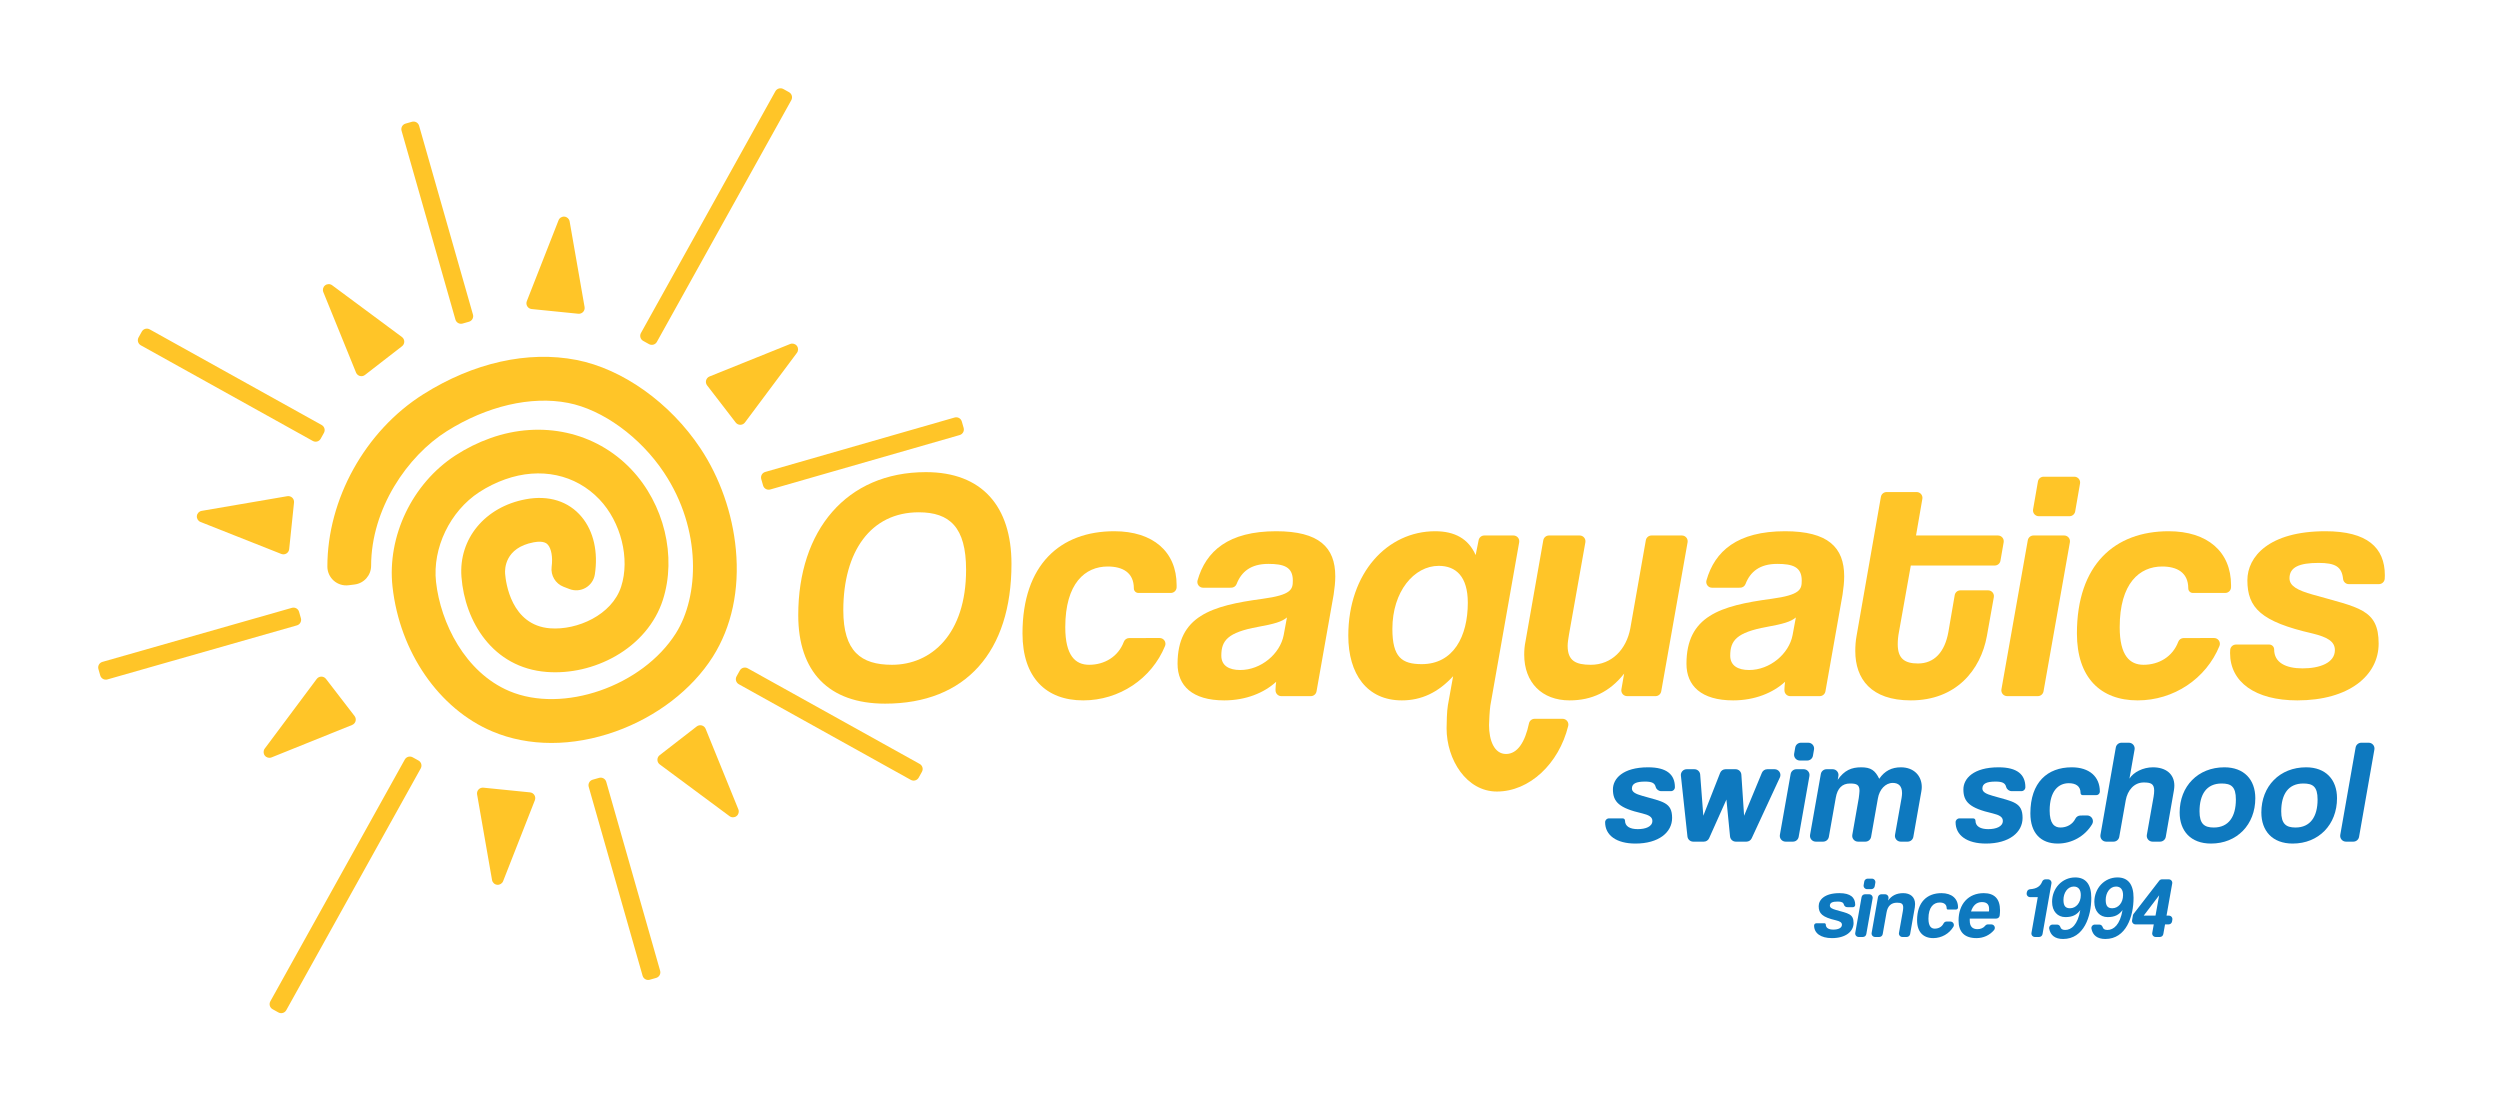 <?xml version="1.0" encoding="UTF-8" standalone="no"?>
<!DOCTYPE svg PUBLIC "-//W3C//DTD SVG 1.1//EN" "http://www.w3.org/Graphics/SVG/1.1/DTD/svg11.dtd">
<svg width="100%" height="100%" viewBox="0 0 3600 1605" version="1.1" xmlns="http://www.w3.org/2000/svg" xmlns:xlink="http://www.w3.org/1999/xlink" xml:space="preserve" xmlns:serif="http://www.serif.com/" style="fill-rule:evenodd;clip-rule:evenodd;stroke-linejoin:round;stroke-miterlimit:2;">
    <g transform="matrix(4.167,0,0,4.167,0,0)">
        <g transform="matrix(1,0,0,1,0,0.72)">
            <path d="M574.087,272.682C573.203,272.682 572.424,272.102 572.171,271.255C571.829,269.812 570.744,269.375 568.473,269.375C565.471,269.375 563.944,270.037 563.944,271.766C563.944,272.987 565.217,273.649 567.557,274.31C574.679,276.345 577.833,276.548 577.833,281.941C577.833,286.926 573.203,290.792 565.166,290.792C558.603,290.792 554.686,287.944 554.686,283.416C554.686,283.416 554.686,283.416 554.686,283.416C554.686,282.685 555.278,282.093 556.009,282.093C557.391,282.093 559.604,282.093 560.79,282.093C560.993,282.093 561.187,282.173 561.33,282.317C561.474,282.46 561.554,282.654 561.554,282.857C561.554,282.857 561.554,282.857 561.554,282.857C561.554,284.891 563.334,285.807 565.979,285.807C568.676,285.807 571.016,284.942 571.016,282.958C571.016,281.587 569.8,280.926 567.52,280.367C567.511,280.365 567.501,280.363 567.492,280.361C559.516,278.53 557.382,276.393 557.382,272.072C557.382,268.409 560.739,264.441 569.541,264.441C576.053,264.441 578.8,266.984 578.8,271.308C578.8,271.308 578.8,271.308 578.8,271.308C578.8,272.067 578.185,272.682 577.426,272.682C576.468,272.682 575.144,272.682 574.087,272.682Z" style="fill:rgb(14,121,191);fill-rule:nonzero;"/>
            <path d="M599.843,290.131C598.814,290.131 597.953,289.35 597.852,288.326C597.471,284.43 596.605,275.581 596.605,275.581C596.605,275.581 592.175,285.48 590.623,288.948C590.301,289.668 589.586,290.131 588.798,290.131L585.123,290.131C584.101,290.131 583.244,289.361 583.135,288.345C582.653,283.875 581.397,272.212 580.869,267.316C580.809,266.752 580.991,266.188 581.37,265.766C581.749,265.343 582.29,265.102 582.858,265.102C583.728,265.102 584.713,265.102 585.543,265.102C586.589,265.102 587.458,265.908 587.537,266.951C587.858,271.176 588.618,281.178 588.618,281.178C588.618,281.178 592.939,270.169 594.429,266.371C594.729,265.606 595.468,265.102 596.291,265.102L599.77,265.102C600.824,265.102 601.696,265.919 601.766,266.969C602.048,271.205 602.71,281.178 602.71,281.178C602.71,281.178 607.302,270.1 608.862,266.336C609.172,265.589 609.901,265.102 610.71,265.102C611.436,265.102 612.367,265.102 613.264,265.102C613.946,265.102 614.582,265.45 614.949,266.025C615.317,266.601 615.365,267.324 615.078,267.943C612.54,273.421 607.066,285.234 605.333,288.972C605.006,289.679 604.298,290.131 603.519,290.131L599.843,290.131Z" style="fill:rgb(14,121,191);fill-rule:nonzero;"/>
            <path d="M621.977,262.1C621.387,262.1 620.827,261.839 620.447,261.388C620.067,260.936 619.905,260.34 620.006,259.758C620.131,259.04 620.265,258.265 620.38,257.603C620.547,256.645 621.378,255.945 622.351,255.945L624.904,255.945C625.494,255.945 626.054,256.206 626.434,256.657C626.814,257.109 626.976,257.705 626.875,258.287C626.75,259.005 626.616,259.78 626.501,260.442C626.334,261.4 625.503,262.1 624.53,262.1C623.755,262.1 622.822,262.1 621.977,262.1ZM617.05,290.131C616.458,290.131 615.897,289.869 615.517,289.416C615.137,288.963 614.977,288.365 615.08,287.783C615.968,282.76 618.034,271.081 618.799,266.754C618.968,265.798 619.798,265.102 620.768,265.102C621.542,265.102 622.474,265.102 623.319,265.102C623.911,265.102 624.472,265.364 624.852,265.817C625.232,266.27 625.392,266.868 625.289,267.45C624.401,272.473 622.335,284.152 621.57,288.479C621.401,289.435 620.571,290.131 619.601,290.131L617.05,290.131Z" style="fill:rgb(14,121,191);fill-rule:nonzero;"/>
            <path d="M656.834,290.131C656.242,290.131 655.681,289.869 655.301,289.415C654.921,288.962 654.761,288.363 654.865,287.781C655.622,283.523 657.143,274.971 657.143,274.971C657.245,274.361 657.296,273.801 657.296,273.343C657.296,270.85 656.023,269.833 654.091,269.833C651.547,269.833 649.461,272.122 648.952,275.174C648.952,275.174 647.288,284.589 646.6,288.479C646.431,289.435 645.601,290.131 644.631,290.131L642.075,290.131C641.484,290.131 640.923,289.87 640.543,289.417C640.163,288.964 640.003,288.367 640.105,287.785C640.849,283.552 642.339,275.073 642.339,275.073C642.492,274.055 642.543,273.242 642.594,272.58C642.594,270.393 641.525,270.037 639.287,270.037C636.642,270.037 634.963,271.664 634.403,274.92C634.403,274.92 632.698,284.541 632,288.48C631.83,289.435 631,290.131 630.03,290.131L627.478,290.131C626.886,290.131 626.325,289.869 625.945,289.416C625.565,288.963 625.405,288.365 625.508,287.783C626.397,282.76 628.462,271.081 629.228,266.754C629.397,265.798 630.227,265.102 631.197,265.102L633.332,265.102C633.925,265.102 634.487,265.365 634.867,265.82C635.247,266.275 635.406,266.874 635.3,267.458C635.172,268.169 635.064,268.765 635.064,268.765C637.353,265.458 639.847,264.441 643.153,264.441C646.561,264.441 647.986,265.509 649.41,268.409C651.293,265.662 653.734,264.441 656.889,264.441C661.365,264.441 664.112,267.34 664.112,271.257C664.112,271.715 664.061,272.275 663.96,272.784C663.96,272.784 661.961,284.143 661.198,288.478C661.03,289.434 660.199,290.131 659.228,290.131L656.834,290.131Z" style="fill:rgb(14,121,191);fill-rule:nonzero;"/>
            <path d="M695.199,272.682C694.315,272.682 693.536,272.102 693.283,271.255C692.941,269.812 691.856,269.375 689.585,269.375C686.583,269.375 685.057,270.037 685.057,271.766C685.057,272.987 686.329,273.649 688.669,274.31C695.791,276.345 698.945,276.548 698.945,281.941C698.945,286.926 694.315,290.792 686.278,290.792C679.715,290.792 675.798,287.944 675.798,283.416C675.798,283.416 675.798,283.416 675.798,283.416C675.798,282.685 676.39,282.093 677.121,282.093C678.503,282.093 680.716,282.093 681.902,282.093C682.324,282.093 682.666,282.435 682.666,282.857C682.666,282.857 682.666,282.857 682.666,282.857C682.666,284.891 684.446,285.807 687.092,285.807C689.788,285.807 692.128,284.942 692.128,282.958C692.128,281.584 690.907,280.923 688.618,280.364C680.631,278.533 678.494,276.396 678.494,272.072C678.494,268.409 681.852,264.441 690.653,264.441C697.165,264.441 699.912,266.984 699.912,271.308C699.912,271.308 699.912,271.308 699.912,271.308C699.912,272.067 699.297,272.682 698.538,272.682C697.58,272.682 696.256,272.682 695.199,272.682Z" style="fill:rgb(14,121,191);fill-rule:nonzero;"/>
            <path d="M719.7,274.055C719.307,274.055 718.988,273.736 718.988,273.343C718.988,273.343 718.988,273.343 718.988,273.343C718.988,270.85 717.208,269.935 714.919,269.935C711.408,269.935 708.305,272.53 708.305,279.397C708.305,283.823 709.882,285.247 712.019,285.247C714.229,285.247 716.217,284.177 717.198,282.193C717.533,281.523 718.218,281.099 718.968,281.099C719.631,281.076 720.458,281.076 721.261,281.076C721.981,281.076 722.646,281.463 723.001,282.09C723.356,282.716 723.347,283.486 722.977,284.104C720.529,288.192 716.035,290.792 711.103,290.792C705.304,290.792 701.641,287.232 701.641,280.364C701.641,269.629 707.542,264.441 715.936,264.441C721.99,264.441 725.652,267.646 725.652,272.834C725.652,272.834 725.652,272.834 725.652,272.834C725.652,273.158 725.523,273.469 725.294,273.697C725.066,273.926 724.755,274.055 724.431,274.055C723.069,274.055 720.858,274.055 719.7,274.055Z" style="fill:rgb(14,121,191);fill-rule:nonzero;"/>
            <path d="M743.86,290.131C743.269,290.131 742.708,289.869 742.328,289.416C741.948,288.963 741.788,288.365 741.891,287.782C742.659,283.445 744.222,274.615 744.222,274.615C744.374,273.75 744.425,273.038 744.425,272.478C744.425,270.087 743.204,269.68 740.813,269.68C737.456,269.68 735.217,272.427 734.606,275.786C734.606,275.786 733.024,284.709 732.356,288.48C732.186,289.435 731.356,290.131 730.386,290.131L727.831,290.131C727.24,290.131 726.679,289.87 726.299,289.417C725.919,288.965 725.759,288.367 725.861,287.785C727.002,281.288 730.183,263.174 731.163,257.599C731.33,256.643 732.161,255.945 733.132,255.945C733.906,255.945 734.838,255.945 735.683,255.945C736.274,255.945 736.835,256.207 737.215,256.659C737.595,257.112 737.755,257.71 737.652,258.292C737.019,261.89 735.879,268.358 735.879,268.358C737.252,266.12 740.609,264.441 743.968,264.441C748.495,264.441 751.395,266.781 751.395,270.748C751.395,271.257 751.344,271.817 751.242,272.427C751.242,272.427 749.2,284.077 748.429,288.476C748.261,289.433 747.43,290.131 746.459,290.131L743.86,290.131Z" style="fill:rgb(14,121,191);fill-rule:nonzero;"/>
            <path d="M772.659,275.581C772.659,271.054 770.98,270.037 767.725,270.037C762.535,270.037 760.094,273.75 760.094,279.652C760.094,283.976 761.722,285.247 765.028,285.247C770.166,285.247 772.659,281.483 772.659,275.581ZM753.226,280.058C753.226,270.953 759.585,264.441 768.69,264.441C775.457,264.441 779.374,268.663 779.374,275.123C779.374,284.281 773.015,290.792 764.061,290.792C757.041,290.792 753.226,286.417 753.226,280.058Z" style="fill:rgb(14,121,191);fill-rule:nonzero;"/>
            <path d="M800.894,275.581C800.894,271.054 799.215,270.037 795.959,270.037C790.77,270.037 788.328,273.75 788.328,279.652C788.328,283.976 789.956,285.247 793.263,285.247C798.4,285.247 800.894,281.483 800.894,275.581ZM781.46,280.058C781.46,270.953 787.819,264.441 796.925,264.441C803.691,264.441 807.608,268.663 807.608,275.123C807.608,284.281 801.249,290.792 792.296,290.792C785.275,290.792 781.46,286.417 781.46,280.058Z" style="fill:rgb(14,121,191);fill-rule:nonzero;"/>
            <path d="M810.701,290.131C810.11,290.131 809.549,289.87 809.169,289.417C808.789,288.965 808.629,288.367 808.731,287.785C809.872,281.288 813.053,263.174 814.032,257.599C814.2,256.643 815.03,255.945 816.001,255.945C816.776,255.945 817.709,255.945 818.554,255.945C819.145,255.945 819.706,256.206 820.086,256.659C820.466,257.111 820.626,257.709 820.524,258.291C819.383,264.788 816.203,282.902 815.224,288.477C815.057,289.433 814.226,290.131 813.255,290.131C812.48,290.131 811.546,290.131 810.701,290.131Z" style="fill:rgb(14,121,191);fill-rule:nonzero;"/>
            <path d="M333.853,196.176C333.853,181.506 328.211,176.315 317.491,176.315C300.903,176.315 291.424,189.857 291.424,210.169C291.424,224.387 297.518,229.013 308.238,229.013C321.778,229.013 333.853,218.519 333.853,196.176ZM275.852,211.861C275.852,182.635 292.439,162.436 319.973,162.436C339.382,162.436 349.538,174.284 349.538,194.145C349.538,224.499 333.74,242.442 305.868,242.442C286.346,242.442 275.852,231.383 275.852,211.861Z" style="fill:rgb(255,197,40);fill-rule:nonzero;"/>
            <path d="M393.406,204.188C392.533,204.188 391.826,203.481 391.826,202.608C391.826,202.608 391.826,202.608 391.826,202.608C391.826,197.079 387.876,195.048 382.798,195.048C375.012,195.048 368.129,200.802 368.129,216.036C368.129,225.853 371.627,229.013 376.366,229.013C381.685,229.013 386.426,226.218 388.361,221.072C388.649,220.292 389.393,219.774 390.224,219.774C392.658,219.76 397.615,219.76 400.752,219.76C401.414,219.76 402.034,220.088 402.406,220.636C402.778,221.183 402.855,221.88 402.612,222.496C397.982,233.839 386.789,241.313 374.335,241.313C361.471,241.313 353.346,233.414 353.346,218.18C353.346,194.371 366.436,182.86 385.055,182.86C398.483,182.86 406.608,189.97 406.608,201.479C406.608,201.724 406.608,201.968 406.606,202.213C406.592,203.307 405.701,204.187 404.607,204.187C401.703,204.188 396.187,204.188 393.406,204.188Z" style="fill:rgb(255,197,40);fill-rule:nonzero;"/>
            <path d="M444.734,212.651C443.042,214.118 440.333,214.907 434.691,215.923C424.197,217.842 422.053,220.663 422.053,225.853C422.053,229.351 424.761,230.819 428.598,230.819C435.706,230.819 442.365,225.29 443.605,218.745L444.734,212.651ZM442.79,239.846C441.714,239.846 440.83,238.994 440.791,237.918C440.788,237.774 440.785,237.626 440.785,237.476C440.785,236.687 440.898,235.784 441.01,234.881C436.835,238.718 430.516,241.313 423.068,241.313C412.01,241.313 406.932,236.235 406.932,228.675C406.932,212.2 418.555,208.589 436.271,206.219C446.314,204.865 446.766,202.947 446.766,199.9C446.766,195.16 443.605,194.145 438.302,194.145C432.237,194.145 428.981,196.861 427.34,201.098C427.044,201.866 426.306,202.373 425.483,202.373C423.186,202.382 418.627,202.382 415.77,202.382C415.145,202.382 414.555,202.09 414.177,201.592C413.799,201.094 413.675,200.447 413.843,199.845C416.719,189.713 424.521,182.86 441.01,182.86C455.793,182.86 461.435,188.389 461.435,198.433C461.435,200.464 461.209,202.495 460.871,204.752C460.871,204.752 456.186,231.247 454.957,238.194C454.788,239.15 453.958,239.846 452.988,239.846L442.79,239.846Z" style="fill:rgb(255,197,40);fill-rule:nonzero;"/>
            <path d="M507.234,207.573C507.234,198.546 503.173,194.822 497.192,194.822C488.615,194.822 481.168,203.736 481.168,216.6C481.168,226.418 484.44,228.788 491.324,228.788C502.27,228.788 507.234,219.196 507.234,207.573ZM539.989,247.675C540.601,247.675 541.179,247.955 541.558,248.435C541.937,248.915 542.076,249.542 541.935,250.137C538.709,263.225 528.544,272.811 517.278,272.811C506.783,272.811 499.9,261.807 499.9,250.975C499.9,249.282 500.012,244.811 500.351,243.006L502.157,232.963C496.966,238.605 491.211,241.313 484.44,241.313C472.366,241.313 465.934,232.173 465.934,218.97C465.934,197.191 479.476,182.86 495.951,182.86C502.721,182.86 507.46,185.456 509.943,191.098C509.943,191.098 510.575,187.938 510.975,185.936C511.162,185.001 511.983,184.328 512.937,184.328C515.421,184.328 520.153,184.328 523.018,184.328C523.609,184.328 524.17,184.59 524.55,185.043C524.93,185.496 525.09,186.094 524.987,186.676C523.055,197.622 515.021,243.119 515.021,243.119C514.794,244.586 514.57,248.717 514.57,249.846C514.57,255.15 516.375,259.834 520.437,259.834C524.407,259.834 527.023,255.698 528.375,249.264C528.569,248.34 529.384,247.678 530.329,247.678C532.732,247.675 537.202,247.675 539.989,247.675Z" style="fill:rgb(255,197,40);fill-rule:nonzero;"/>
            <path d="M562.28,239.846C561.689,239.846 561.129,239.585 560.749,239.133C560.369,238.682 560.208,238.085 560.309,237.503C560.708,235.21 561.256,232.06 561.256,232.06C556.291,238.379 550.084,241.313 542.411,241.313C532.819,241.313 526.726,235.107 526.726,225.515C526.726,224.048 526.839,222.468 527.178,220.889C527.178,220.889 532.064,193.114 533.318,185.982C533.486,185.025 534.317,184.328 535.288,184.328L545.892,184.328C546.484,184.328 547.045,184.59 547.425,185.043C547.805,185.497 547.965,186.095 547.862,186.678C546.486,194.419 542.185,218.631 542.185,218.631C541.96,220.099 541.734,221.34 541.734,222.468C541.734,227.659 544.555,229.013 549.746,229.013C556.968,229.013 562.046,223.709 563.4,216.375C563.4,216.375 567.596,192.54 568.751,185.981C568.919,185.025 569.75,184.328 570.721,184.328C573.303,184.328 578.26,184.328 581.214,184.328C581.806,184.328 582.367,184.59 582.747,185.043C583.127,185.496 583.287,186.094 583.184,186.676C581.536,195.996 575.478,230.253 574.073,238.194C573.904,239.15 573.074,239.846 572.104,239.846C569.652,239.846 565.078,239.846 562.28,239.846Z" style="fill:rgb(255,197,40);fill-rule:nonzero;"/>
            <path d="M620.598,212.651C618.905,214.118 616.197,214.907 610.555,215.923C600.06,217.842 597.917,220.663 597.917,225.853C597.917,229.351 600.625,230.819 604.461,230.819C611.571,230.819 618.228,225.29 619.47,218.745L620.598,212.651ZM618.654,239.846C617.578,239.846 616.694,238.994 616.655,237.918C616.652,237.773 616.649,237.626 616.649,237.476C616.649,236.687 616.761,235.784 616.874,234.881C612.699,238.718 606.38,241.313 598.932,241.313C587.874,241.313 582.796,236.235 582.796,228.675C582.796,212.2 594.419,208.589 612.135,206.219C622.178,204.865 622.629,202.947 622.629,199.9C622.629,195.16 619.47,194.145 614.166,194.145C608.1,194.145 604.845,196.861 603.204,201.098C602.908,201.866 602.17,202.373 601.347,202.373C599.05,202.382 594.491,202.382 591.634,202.382C591.009,202.382 590.419,202.09 590.041,201.592C589.663,201.094 589.539,200.447 589.707,199.845C592.583,189.713 600.385,182.86 616.874,182.86C631.657,182.86 637.299,188.389 637.299,198.433C637.299,200.464 637.073,202.495 636.735,204.752C636.735,204.752 632.049,231.247 630.82,238.194C630.651,239.15 629.821,239.846 628.851,239.846C626.26,239.846 621.306,239.846 618.654,239.846Z" style="fill:rgb(255,197,40);fill-rule:nonzero;"/>
            <path d="M686.612,219.083C684.469,230.819 676.005,241.313 660.32,241.313C646.553,241.313 641.137,233.866 641.137,224.274C641.137,222.581 641.249,220.776 641.588,218.97C641.588,218.97 648.478,179.596 649.987,170.974C650.155,170.017 650.986,169.319 651.957,169.319C654.521,169.319 659.419,169.319 662.346,169.319C662.936,169.319 663.495,169.58 663.875,170.031C664.255,170.482 664.417,171.078 664.316,171.66C663.587,175.88 662.126,184.328 662.126,184.328L690.441,184.328C691.031,184.328 691.592,184.589 691.972,185.041C692.352,185.493 692.513,186.089 692.411,186.671C692.073,188.614 691.601,191.328 691.301,193.052C691.135,194.01 690.303,194.709 689.331,194.709C682.912,194.709 660.32,194.709 660.32,194.709L656.258,217.503C655.919,219.196 655.806,220.663 655.806,221.904C655.806,226.756 658.063,228.562 662.803,228.562C668.445,228.562 672.056,224.612 673.297,217.729C673.297,217.729 674.842,208.743 675.494,204.946C675.659,203.986 676.492,203.285 677.466,203.285L687.044,203.285C687.636,203.285 688.198,203.547 688.578,204.001C688.958,204.455 689.117,205.054 689.013,205.637C688.227,210.039 686.612,219.083 686.612,219.083Z" style="fill:rgb(255,197,40);fill-rule:nonzero;"/>
            <path d="M704.547,177.669C703.957,177.669 703.397,177.408 703.017,176.957C702.637,176.505 702.475,175.909 702.576,175.327C703.053,172.577 703.833,168.086 704.251,165.673C704.418,164.715 705.249,164.015 706.222,164.015L716.832,164.015C717.422,164.015 717.982,164.276 718.362,164.727C718.742,165.179 718.903,165.775 718.802,166.357C718.325,169.107 717.546,173.598 717.127,176.011C716.96,176.969 716.129,177.669 715.156,177.669L704.547,177.669ZM693.609,239.846C693.017,239.846 692.456,239.584 692.076,239.131C691.696,238.678 691.536,238.08 691.639,237.498C693.287,228.178 699.345,193.922 700.749,185.98C700.918,185.024 701.748,184.328 702.718,184.328C705.322,184.328 710.346,184.328 713.326,184.328C713.918,184.328 714.479,184.59 714.859,185.043C715.239,185.496 715.399,186.094 715.296,186.676C713.648,195.996 707.59,230.253 706.185,238.194C706.016,239.15 705.186,239.846 704.216,239.846C701.612,239.846 696.589,239.846 693.609,239.846Z" style="fill:rgb(255,197,40);fill-rule:nonzero;"/>
            <path d="M757.786,204.188C756.913,204.188 756.206,203.481 756.206,202.608C756.206,202.608 756.206,202.608 756.206,202.608C756.206,197.079 752.256,195.048 747.178,195.048C739.392,195.048 732.509,200.802 732.509,216.036C732.509,225.853 736.007,229.013 740.746,229.013C746.065,229.013 750.806,226.218 752.741,221.072C753.029,220.292 753.773,219.774 754.604,219.774C757.038,219.76 761.995,219.76 765.132,219.76C765.794,219.76 766.414,220.088 766.786,220.636C767.158,221.183 767.235,221.88 766.992,222.496C762.362,233.839 751.169,241.313 738.715,241.313C725.85,241.313 717.726,233.414 717.726,218.18C717.726,194.371 730.816,182.86 749.435,182.86C762.863,182.86 770.988,189.97 770.988,201.479C770.988,201.724 770.988,201.968 770.986,202.213C770.972,203.307 770.081,204.187 768.987,204.187C766.083,204.188 760.567,204.188 757.786,204.188Z" style="fill:rgb(255,197,40);fill-rule:nonzero;"/>
            <path d="M811.693,201.141C810.683,201.141 809.831,200.388 809.708,199.386C809.281,195.056 806.952,193.806 801.231,193.806C794.572,193.806 791.187,195.273 791.187,199.11C791.187,201.818 794.009,203.285 799.199,204.752C814.997,209.266 821.994,209.717 821.994,221.678C821.994,232.737 811.725,241.313 793.895,241.313C779.339,241.313 770.65,234.994 770.65,224.951C770.65,224.614 770.666,224.262 770.691,223.899C770.754,222.843 771.628,222.019 772.686,222.019C775.597,222.017 781.285,222.017 784.192,222.017C785.126,222.017 785.884,222.775 785.884,223.709C785.884,223.709 785.884,223.709 785.884,223.709C785.884,228.223 789.834,230.254 795.701,230.254C801.682,230.254 806.873,228.336 806.873,223.935C806.873,220.889 804.164,219.422 799.086,218.18C781.37,214.118 776.631,209.378 776.631,199.787C776.631,191.662 784.078,182.86 803.6,182.86C818.044,182.86 824.137,188.503 824.137,198.094C824.137,198.483 824.121,198.872 824.094,199.261C824.03,200.316 823.156,201.139 822.099,201.139C819.417,201.141 814.416,201.141 811.693,201.141Z" style="fill:rgb(255,197,40);fill-rule:nonzero;"/>
        </g>
        <g transform="matrix(1,0,0,1,-1.2,-0.96)">
            <g transform="matrix(1,0,0,1,-4.202,-1.358)">
                <path d="M195.971,259.065C188.744,259.066 181.812,257.734 175.517,255.071C157.083,247.271 143.553,227.653 141.047,205.09C139.113,187.665 147.84,169.429 162.764,159.712C166.563,157.24 170.646,155.219 174.902,153.708C192.587,147.427 211.21,151.548 223.504,164.462C234.92,176.452 239.32,194.627 234.451,209.688C231.88,217.642 226.064,224.527 218.075,229.075C210.818,233.206 202.395,235.143 194.356,234.529C175.612,233.098 166.041,217.003 164.87,201.687C163.864,188.526 172.983,177.492 187.046,174.855C195.02,173.358 201.901,175.526 206.418,180.956C210.573,185.951 212.14,193.155 210.963,200.818C210.66,202.76 209.495,204.46 207.793,205.443C206.091,206.427 204.036,206.587 202.202,205.879C201.51,205.614 200.813,205.345 200.139,205.085C197.353,204.009 195.659,201.174 196.03,198.212C196.487,194.771 195.891,191.955 194.789,190.63C194.462,190.237 193.466,189.041 189.834,189.722C179.787,191.607 179.84,199.059 179.953,200.534C180.181,203.511 182,218.415 195.508,219.446C204.847,220.165 216.885,214.851 220.057,205.036C223.17,195.408 220.012,182.731 212.549,174.893C204.306,166.236 192.125,163.645 179.965,167.963C176.83,169.076 173.82,170.566 171.018,172.389C160.926,178.961 154.784,191.721 156.082,203.421C157.648,217.523 166.087,234.656 181.411,241.139C199.955,248.987 227.382,239.467 238.957,221.17C246.92,208.58 248.063,185.449 234.838,165.598C226.651,153.308 213.649,143.869 201.714,141.55C188.901,139.062 173.616,142.627 159.781,151.338C146.21,159.881 133.668,178.081 133.648,197.867C133.633,201.146 131.184,203.903 127.929,204.305C127.247,204.394 126.547,204.481 125.854,204.566C123.996,204.796 122.128,204.216 120.727,202.974C119.326,201.731 118.526,199.947 118.532,198.075C118.532,174.973 131.477,151.281 151.721,138.536C169.028,127.641 187.807,123.437 204.6,126.701C220.543,129.799 236.954,141.49 247.427,157.211C254.178,167.345 258.535,179.778 259.696,192.221C260.997,206.166 258.246,218.973 251.741,229.257C244.554,240.617 232.306,250.031 218.137,255.083C210.691,257.737 203.185,259.065 195.971,259.065Z" style="fill:rgb(255,197,40);fill-rule:nonzero;"/>
            </g>
            <g transform="matrix(1,0,0,1,-4.202,-1.358)">
                <path d="M232.4,120.463C231.863,121.428 230.645,121.776 229.68,121.239C229.038,120.882 228.31,120.477 227.668,120.12C227.204,119.862 226.862,119.431 226.717,118.921C226.571,118.411 226.634,117.864 226.892,117.4C233.096,106.244 267.092,45.113 273.343,33.873C273.889,32.891 275.126,32.538 276.108,33.084C276.734,33.432 277.437,33.823 278.063,34.171C278.534,34.433 278.882,34.872 279.03,35.39C279.178,35.909 279.114,36.465 278.852,36.936C272.6,48.178 238.604,109.308 232.4,120.463Z" style="fill:rgb(255,197,40);fill-rule:nonzero;"/>
            </g>
            <g transform="matrix(1,0,0,1,-4.202,-1.358)">
                <path d="M104.329,351.412C103.792,352.378 102.575,352.725 101.609,352.188C100.967,351.831 100.24,351.427 99.597,351.07C99.134,350.812 98.791,350.381 98.646,349.871C98.5,349.361 98.563,348.813 98.821,348.35C105.031,337.184 139.08,275.957 145.289,264.793C145.826,263.827 147.043,263.48 148.009,264.017C148.651,264.374 149.378,264.778 150.021,265.135C150.484,265.393 150.827,265.824 150.972,266.334C151.118,266.844 151.055,267.392 150.797,267.855C144.587,279.021 110.538,340.248 104.329,351.412Z" style="fill:rgb(255,197,40);fill-rule:nonzero;"/>
            </g>
            <g transform="matrix(1,0,0,1,-4.202,-1.358)">
                <path d="M116.226,153.926C115.968,154.389 115.537,154.732 115.027,154.877C114.517,155.023 113.97,154.96 113.506,154.702C104.467,149.675 63.101,126.671 54.062,121.644C53.598,121.386 53.256,120.955 53.111,120.445C52.965,119.935 53.028,119.388 53.286,118.924C53.644,118.281 54.048,117.554 54.406,116.911C54.943,115.945 56.161,115.598 57.126,116.135C66.164,121.162 107.531,144.167 116.569,149.193C117.535,149.73 117.882,150.947 117.345,151.913C116.988,152.556 116.583,153.283 116.226,153.926Z" style="fill:rgb(255,197,40);fill-rule:nonzero;"/>
            </g>
            <g transform="matrix(1,0,0,1,202.451,115.764)">
                <path d="M116.226,153.926C115.968,154.389 115.537,154.732 115.027,154.877C114.517,155.023 113.97,154.96 113.506,154.702C104.467,149.675 63.101,126.671 54.062,121.644C53.598,121.386 53.256,120.955 53.111,120.445C52.965,119.935 53.028,119.388 53.286,118.924C53.644,118.281 54.048,117.554 54.406,116.911C54.943,115.945 56.161,115.598 57.126,116.135C66.164,121.162 107.531,144.167 116.569,149.193C117.535,149.73 117.882,150.947 117.345,151.913C116.988,152.556 116.583,153.283 116.226,153.926Z" style="fill:rgb(255,197,40);fill-rule:nonzero;"/>
            </g>
            <g transform="matrix(1,0,0,1,-4.202,-1.358)">
                <path d="M165.256,114.131C164.194,114.434 163.087,113.818 162.784,112.756C159.952,102.826 147.003,57.435 144.171,47.504C143.868,46.442 144.483,45.335 145.545,45.032C146.252,44.831 147.053,44.602 147.76,44.401C148.27,44.255 148.817,44.318 149.28,44.576C149.744,44.834 150.086,45.265 150.232,45.775C153.064,55.706 166.012,101.096 168.845,111.027C168.991,111.538 168.928,112.085 168.67,112.548C168.412,113.012 167.981,113.354 167.47,113.499C166.763,113.701 165.963,113.929 165.256,114.131Z" style="fill:rgb(255,197,40);fill-rule:nonzero;"/>
            </g>
            <g transform="matrix(1,0,0,1,-4.202,-1.358)">
                <path d="M229.938,340.888C229.428,341.034 228.881,340.971 228.418,340.713C227.954,340.455 227.612,340.024 227.466,339.514C224.633,329.58 211.677,284.163 208.844,274.229C208.698,273.718 208.761,273.171 209.019,272.708C209.277,272.244 209.708,271.902 210.219,271.757C210.926,271.555 211.726,271.327 212.433,271.125C213.495,270.822 214.602,271.438 214.905,272.5C217.738,282.433 230.694,327.851 233.527,337.785C233.83,338.847 233.215,339.954 232.153,340.257C231.446,340.458 230.645,340.687 229.938,340.888Z" style="fill:rgb(255,197,40);fill-rule:nonzero;"/>
            </g>
            <g transform="matrix(1,0,0,1,-4.202,-1.358)">
                <path d="M42.514,237.113C42.004,237.259 41.457,237.196 40.994,236.938C40.53,236.68 40.188,236.249 40.042,235.739C39.841,235.031 39.612,234.231 39.411,233.523C39.108,232.461 39.723,231.354 40.785,231.051C50.739,228.212 96.327,215.209 106.281,212.37C106.791,212.224 107.338,212.287 107.801,212.545C108.265,212.803 108.607,213.234 108.753,213.744C108.954,214.452 109.183,215.252 109.384,215.96C109.687,217.022 109.072,218.129 108.01,218.432C98.056,221.271 52.468,234.274 42.514,237.113Z" style="fill:rgb(255,197,40);fill-rule:nonzero;"/>
            </g>
            <g transform="matrix(1,-0.002,0.002,1,224.391,-66.915)">
                <path d="M42.514,237.113C42.004,237.259 41.457,237.196 40.994,236.938C40.53,236.68 40.188,236.249 40.042,235.739C39.841,235.031 39.612,234.231 39.411,233.523C39.108,232.461 39.723,231.354 40.785,231.051C50.739,228.212 96.327,215.209 106.281,212.37C106.791,212.224 107.338,212.287 107.801,212.545C108.265,212.803 108.607,213.234 108.753,213.744C108.954,214.452 109.183,215.252 109.384,215.96C109.687,217.022 109.072,218.129 108.01,218.432C98.056,221.271 52.468,234.274 42.514,237.113Z" style="fill:rgb(255,197,40);fill-rule:nonzero;"/>
            </g>
            <g transform="matrix(1,0,0,1,-4.202,-1.358)">
                <path d="M197.181,109.927C197.181,109.927 202.089,110.422 205.245,110.74C205.868,110.803 206.484,110.571 206.91,110.113C207.337,109.654 207.524,109.023 207.416,108.406C206.485,103.076 204.447,91.402 204.447,91.402C204.447,91.402 203.233,84.451 202.251,78.827C202.097,77.944 201.374,77.271 200.482,77.181C199.589,77.091 198.746,77.606 198.419,78.441C196.338,83.746 193.758,90.325 193.758,90.325C193.746,90.355 189.428,101.364 187.454,106.394C187.226,106.977 187.283,107.633 187.609,108.167C187.936,108.701 188.493,109.052 189.116,109.114C192.273,109.432 197.156,109.924 197.181,109.927Z" style="fill:rgb(255,197,40);fill-rule:nonzero;"/>
            </g>
            <g transform="matrix(1,0,0,1,-4.202,-1.358)">
                <path d="M180.508,275.328C180.508,275.328 185.416,275.823 188.574,276.141C189.196,276.204 189.754,276.555 190.08,277.089C190.406,277.623 190.463,278.279 190.235,278.862C188.261,283.892 183.931,294.931 183.931,294.931C183.922,294.954 181.351,301.51 179.27,306.815C178.943,307.65 178.1,308.165 177.207,308.075C176.315,307.985 175.592,307.312 175.438,306.429C174.457,300.814 173.242,293.854 173.242,293.854C173.237,293.827 171.202,282.174 170.272,276.849C170.164,276.233 170.351,275.602 170.777,275.143C171.204,274.685 171.82,274.453 172.443,274.515C175.6,274.834 180.484,275.326 180.508,275.328Z" style="fill:rgb(255,197,40);fill-rule:nonzero;"/>
            </g>
            <g transform="matrix(1,0,0,1,-4.202,-1.358)">
                <path d="M254.701,141.916C254.701,141.916 251.692,138.009 249.755,135.493C249.373,134.997 249.246,134.351 249.41,133.747C249.575,133.143 250.012,132.651 250.593,132.418C255.612,130.396 266.605,125.969 266.605,125.969C266.605,125.969 273.151,123.333 278.447,121.2C279.279,120.865 280.232,121.124 280.779,121.835C281.326,122.545 281.333,123.533 280.797,124.251C277.386,128.821 273.16,134.482 273.16,134.482C273.147,134.499 266.068,143.982 262.834,148.314C262.46,148.816 261.872,149.113 261.246,149.118C260.62,149.123 260.028,148.834 259.647,148.338C257.71,145.823 254.713,141.931 254.701,141.916Z" style="fill:rgb(255,197,40);fill-rule:nonzero;"/>
            </g>
            <g transform="matrix(1,0,0,1,-4.202,-1.358)">
                <path d="M122.987,243.34C122.987,243.34 119.981,239.435 118.042,236.918C117.661,236.422 117.069,236.134 116.443,236.138C115.817,236.143 115.229,236.44 114.855,236.942C111.62,241.275 104.529,250.774 104.529,250.774C104.523,250.782 100.305,256.433 96.892,261.004C96.355,261.723 96.363,262.71 96.91,263.421C97.457,264.131 98.41,264.391 99.242,264.056C104.537,261.923 111.083,259.287 111.083,259.287C111.083,259.287 122.076,254.86 127.095,252.838C127.676,252.605 128.113,252.113 128.278,251.509C128.442,250.905 128.315,250.259 127.933,249.763C125.994,247.245 122.994,243.349 122.987,243.34Z" style="fill:rgb(255,197,40);fill-rule:nonzero;"/>
            </g>
            <g transform="matrix(1,0,0,1,-4.202,-1.358)">
                <path d="M106.171,184.03C106.171,184.03 106.681,179.123 107.009,175.967C107.074,175.344 106.844,174.727 106.387,174.3C105.93,173.872 105.299,173.683 104.682,173.788C99.35,174.702 87.668,176.704 87.668,176.704C87.664,176.705 80.71,177.896 75.085,178.86C74.201,179.012 73.526,179.733 73.433,180.625C73.341,181.516 73.853,182.361 74.686,182.691C79.989,184.79 86.557,187.391 86.557,187.391C86.576,187.399 97.58,191.755 102.607,193.745C103.188,193.975 103.845,193.92 104.38,193.596C104.915,193.271 105.267,192.715 105.332,192.093C105.66,188.937 106.168,184.055 106.171,184.03Z" style="fill:rgb(255,197,40);fill-rule:nonzero;"/>
            </g>
            <g transform="matrix(1,0,0,1,-4.202,-1.358)">
                <path d="M137.924,126.932C137.924,126.932 141.818,123.914 144.331,121.966C144.826,121.583 145.112,120.99 145.106,120.364C145.099,119.738 144.8,119.152 144.297,118.779C139.954,115.559 130.431,108.497 130.431,108.497C130.418,108.487 124.758,104.29 120.177,100.893C119.457,100.359 118.469,100.37 117.761,100.919C117.052,101.468 116.796,102.422 117.133,103.253C119.28,108.534 121.94,115.079 121.94,115.079C121.95,115.104 126.404,126.063 128.439,131.07C128.674,131.65 129.168,132.086 129.772,132.249C130.377,132.411 131.022,132.281 131.517,131.898C134.03,129.95 137.921,126.934 137.924,126.932Z" style="fill:rgb(255,197,40);fill-rule:nonzero;"/>
            </g>
            <g transform="matrix(1,0,0,1,-4.202,-1.358)">
                <path d="M239.765,258.324C239.765,258.324 243.658,255.307 246.172,253.358C246.667,252.975 247.312,252.845 247.917,253.007C248.521,253.17 249.015,253.606 249.25,254.186C251.286,259.194 255.749,270.177 255.749,270.177C255.755,270.192 258.409,276.721 260.556,282.004C260.894,282.835 260.637,283.789 259.928,284.338C259.22,284.887 258.232,284.898 257.512,284.364C252.929,280.965 247.257,276.759 247.257,276.759C247.246,276.751 237.736,269.698 233.392,266.477C232.889,266.104 232.59,265.518 232.583,264.892C232.577,264.266 232.863,263.673 233.358,263.29C235.872,261.341 239.765,258.324 239.765,258.324Z" style="fill:rgb(255,197,40);fill-rule:nonzero;"/>
            </g>
        </g>
        <g transform="matrix(0.293,0,0,0.24,-141.782,-0.131)">
            <path d="M2669.23,1306.82C2669.96,1306.82 2670.66,1306.46 2671.18,1305.83C2671.7,1305.2 2671.99,1304.34 2671.99,1303.44C2671.99,1303.44 2671.99,1303.44 2671.99,1303.44C2671.99,1292.82 2666.47,1286.57 2653.37,1286.57C2635.66,1286.57 2628.91,1296.32 2628.91,1305.32C2628.91,1315.94 2633.21,1321.19 2649.27,1325.69C2653.88,1327.07 2656.33,1328.69 2656.33,1332.07C2656.33,1336.94 2651.63,1339.07 2646.2,1339.07C2640.88,1339.07 2637.3,1336.82 2637.3,1331.82C2637.3,1331.82 2637.3,1331.82 2637.3,1331.82C2637.3,1331.32 2637.14,1330.84 2636.85,1330.49C2636.56,1330.14 2636.17,1329.94 2635.77,1329.94C2633.38,1329.94 2628.93,1329.94 2626.15,1329.94C2625.44,1329.94 2624.76,1330.28 2624.26,1330.89C2623.76,1331.5 2623.48,1332.33 2623.48,1333.19C2623.49,1333.19 2623.49,1333.19 2623.49,1333.19C2623.49,1344.32 2631.37,1351.32 2644.57,1351.32C2660.73,1351.32 2670.05,1341.82 2670.05,1329.57C2670.05,1316.32 2663.7,1315.82 2649.38,1310.82C2644.67,1309.19 2642.11,1307.57 2642.11,1304.57C2642.11,1300.32 2645.18,1298.69 2651.22,1298.69C2655.77,1298.69 2657.95,1299.76 2658.69,1303.26C2659.21,1305.34 2660.78,1306.76 2662.56,1306.76C2664.68,1306.82 2667.32,1306.82 2669.23,1306.82Z" style="fill:rgb(14,121,191);fill-rule:nonzero;"/>
            <path d="M2681.04,1349.69C2683.03,1349.69 2684.73,1347.95 2685.07,1345.56C2686.62,1334.9 2690.74,1306.43 2692.53,1294.06C2692.74,1292.61 2692.41,1291.11 2691.63,1289.98C2690.86,1288.85 2689.71,1288.19 2688.5,1288.19C2686.84,1288.19 2685.03,1288.19 2683.51,1288.19C2681.52,1288.19 2679.82,1289.93 2679.48,1292.32C2677.93,1302.98 2673.81,1331.45 2672.02,1343.82C2671.81,1345.28 2672.14,1346.77 2672.92,1347.9C2673.69,1349.04 2674.84,1349.69 2676.05,1349.69C2677.71,1349.69 2679.52,1349.69 2681.04,1349.69ZM2690.96,1280.82C2692.95,1280.82 2694.65,1279.07 2694.99,1276.67C2695.22,1275.09 2695.48,1273.26 2695.72,1271.55C2695.93,1270.09 2695.6,1268.6 2694.82,1267.47C2694.04,1266.34 2692.89,1265.69 2691.69,1265.69C2690.03,1265.69 2688.21,1265.69 2686.69,1265.69C2684.7,1265.69 2683,1267.44 2682.66,1269.84C2682.43,1271.42 2682.17,1273.25 2681.93,1274.96C2681.72,1276.42 2682.05,1277.91 2682.83,1279.04C2683.61,1280.16 2684.76,1280.82 2685.96,1280.82C2687.62,1280.82 2689.44,1280.82 2690.96,1280.82Z" style="fill:rgb(14,121,191);fill-rule:nonzero;"/>
            <path d="M2732.72,1349.69C2734.7,1349.69 2736.4,1347.95 2736.75,1345.56C2738.29,1334.86 2742.29,1307.07 2742.29,1307.07C2742.5,1305.44 2742.6,1303.82 2742.6,1302.32C2742.6,1292.07 2736.97,1286.57 2728.58,1286.57C2720.5,1286.57 2714.87,1290.32 2710.78,1297.19C2710.78,1297.19 2710.98,1295.78 2711.24,1294.08C2711.45,1292.62 2711.12,1291.12 2710.35,1289.99C2709.57,1288.85 2708.42,1288.19 2707.21,1288.19C2705.75,1288.19 2704.19,1288.19 2702.85,1288.19C2700.86,1288.19 2699.16,1289.93 2698.82,1292.32C2697.28,1302.98 2693.15,1331.45 2691.36,1343.82C2691.15,1345.28 2691.48,1346.77 2692.26,1347.9C2693.03,1349.04 2694.18,1349.69 2695.39,1349.69C2697.05,1349.69 2698.87,1349.69 2700.39,1349.69C2702.37,1349.69 2704.07,1347.95 2704.41,1345.57C2705.77,1336.26 2708.93,1314.44 2708.93,1314.44C2710.26,1305.07 2714.36,1300.32 2721.32,1300.32C2726.33,1300.32 2728.58,1301.69 2728.58,1307.19C2728.58,1308.69 2728.48,1310.44 2728.17,1312.44C2728.17,1312.44 2725.13,1333.32 2723.6,1343.82C2723.39,1345.27 2723.72,1346.77 2724.5,1347.9C2725.27,1349.04 2726.42,1349.69 2727.63,1349.69C2729.32,1349.69 2731.17,1349.69 2732.72,1349.69Z" style="fill:rgb(14,121,191);fill-rule:nonzero;"/>
            <path d="M2790.8,1310.19C2792.16,1310.19 2793.26,1308.85 2793.26,1307.19C2793.26,1307.19 2793.26,1307.19 2793.26,1307.19C2793.26,1294.44 2785.89,1286.57 2773.71,1286.57C2756.82,1286.57 2744.95,1299.32 2744.95,1325.69C2744.95,1342.57 2752.32,1351.32 2763.99,1351.32C2773.86,1351.32 2782.85,1344.99 2787.76,1335.01C2788.52,1333.48 2788.55,1331.57 2787.83,1330.01C2787.11,1328.46 2785.76,1327.49 2784.3,1327.49C2782.74,1327.44 2781.14,1327.44 2779.85,1327.44C2778.3,1327.44 2776.89,1328.51 2776.19,1330.2C2774.26,1335.07 2770.26,1337.69 2765.83,1337.69C2761.53,1337.69 2758.36,1334.19 2758.36,1323.32C2758.36,1306.44 2764.6,1300.07 2771.66,1300.07C2776.27,1300.07 2779.85,1302.32 2779.85,1308.44C2779.85,1308.44 2779.85,1308.44 2779.85,1308.44C2779.85,1309.41 2780.49,1310.19 2781.28,1310.19C2783.61,1310.19 2788.06,1310.19 2790.8,1310.19Z" style="fill:rgb(14,121,191);fill-rule:nonzero;"/>
            <path d="M2838.33,1323.19C2840.41,1323.19 2842.15,1321.29 2842.4,1318.77C2842.65,1316.09 2842.78,1313.56 2842.78,1311.19C2842.78,1294.82 2836.23,1286.57 2823.55,1286.57C2805.53,1286.57 2793.87,1302.19 2793.87,1325.94C2793.87,1342.57 2800.93,1351.32 2815.05,1351.32C2823.16,1351.32 2830.45,1347.26 2835.65,1339.85C2836.7,1338.38 2836.96,1336.29 2836.3,1334.51C2835.64,1332.74 2834.19,1331.59 2832.59,1331.59C2831.11,1331.57 2829.66,1331.57 2828.53,1331.57C2827.27,1331.57 2826.07,1332.29 2825.3,1333.51C2823.37,1336.62 2819.86,1338.44 2816.28,1338.44C2810.45,1338.44 2807.07,1334.82 2807.07,1326.07L2807.07,1323.19L2838.33,1323.19ZM2808.6,1312.94C2810.55,1305.32 2814.54,1299.44 2821.29,1299.44C2825.8,1299.44 2829.89,1301.32 2829.89,1309.19C2829.89,1310.32 2829.89,1311.57 2829.68,1312.94L2808.6,1312.94Z" style="fill:rgb(14,121,191);fill-rule:nonzero;"/>
            <path d="M2888.88,1349.69C2890.86,1349.69 2892.56,1347.95 2892.91,1345.56C2894.87,1331.94 2901.15,1288.43 2903.44,1272.56C2903.65,1271.1 2903.32,1269.61 2902.54,1268.48C2901.76,1267.35 2900.62,1266.69 2899.41,1266.69C2898.37,1266.69 2897.3,1266.69 2896.35,1266.69C2894.69,1266.69 2893.19,1267.92 2892.56,1269.81C2890.4,1276.54 2886.34,1280.23 2878.15,1280.94C2876.3,1281.12 2874.78,1282.8 2874.46,1285.03C2874.38,1285.49 2874.31,1285.96 2874.24,1286.44C2874.02,1287.9 2874.35,1289.39 2875.13,1290.53C2875.91,1291.66 2877.05,1292.32 2878.27,1292.32C2882.28,1292.32 2887.3,1292.32 2887.3,1292.32C2887.3,1292.32 2881.97,1329.2 2879.86,1343.82C2879.65,1345.28 2879.97,1346.77 2880.75,1347.91C2881.53,1349.04 2882.68,1349.69 2883.89,1349.69C2885.54,1349.69 2887.36,1349.69 2888.88,1349.69Z" style="fill:rgb(14,121,191);fill-rule:nonzero;"/>
            <path d="M2925.37,1308.32C2920.56,1308.32 2917.59,1305.82 2917.59,1296.32C2917.59,1286.19 2922.4,1277.07 2929.77,1277.07C2935.19,1277.07 2938.05,1281.44 2938.05,1289.44C2938.05,1300.57 2932.32,1308.32 2925.37,1308.32ZM2904.79,1331.82C2903.56,1331.82 2902.39,1332.5 2901.61,1333.67C2900.84,1334.84 2900.53,1336.38 2900.79,1337.85C2902.33,1347.32 2907.68,1352.57 2917.18,1352.57C2941.64,1352.57 2950.44,1320.19 2950.44,1293.32C2950.44,1274.32 2944.2,1263.94 2931.4,1263.94C2916.16,1263.94 2904.18,1279.44 2904.18,1299.07C2904.18,1312.82 2910.73,1321.07 2919.94,1321.07C2928.23,1321.07 2933.24,1317.82 2937.44,1310.94C2934.47,1332.19 2926.9,1339.57 2919.64,1339.57C2916.26,1339.57 2914.59,1338.09 2913.93,1335.32C2913.4,1333.25 2911.83,1331.84 2910.05,1331.84C2908.43,1331.82 2906.5,1331.82 2904.79,1331.82Z" style="fill:rgb(14,121,191);fill-rule:nonzero;"/>
            <path d="M2975.2,1308.32C2970.39,1308.32 2967.42,1305.82 2967.42,1296.32C2967.42,1286.19 2972.23,1277.07 2979.6,1277.07C2985.03,1277.07 2987.89,1281.44 2987.89,1289.44C2987.89,1300.57 2982.16,1308.32 2975.2,1308.32ZM2954.63,1331.82C2953.39,1331.82 2952.23,1332.5 2951.45,1333.67C2950.67,1334.84 2950.37,1336.38 2950.62,1337.85C2952.16,1347.32 2957.51,1352.57 2967.01,1352.57C2991.47,1352.57 3000.27,1320.19 3000.27,1293.32C3000.27,1274.32 2994.03,1263.94 2981.24,1263.94C2965.99,1263.94 2954.02,1279.44 2954.02,1299.07C2954.02,1312.82 2960.57,1321.07 2969.78,1321.07C2978.07,1321.07 2983.08,1317.82 2987.28,1310.94C2984.31,1332.19 2976.74,1339.57 2969.47,1339.57C2966.09,1339.57 2964.42,1338.09 2963.77,1335.32C2963.24,1333.25 2961.66,1331.84 2959.89,1331.84C2958.27,1331.82 2956.34,1331.82 2954.63,1331.82Z" style="fill:rgb(14,121,191);fill-rule:nonzero;"/>
            <path d="M3026.16,1318.94L3012.25,1318.94L3030.46,1289.69L3026.16,1318.94ZM3031.33,1349.69C3033.32,1349.69 3035.01,1347.96 3035.36,1345.57C3036.15,1340.23 3037.42,1331.57 3037.42,1331.57L3041.63,1331.57C3043.63,1331.57 3045.34,1329.8 3045.67,1327.4C3045.78,1326.56 3045.91,1325.66 3046.03,1324.77C3046.23,1323.32 3045.9,1321.84 3045.12,1320.71C3044.34,1319.59 3043.2,1318.94 3041.99,1318.94C3040.46,1318.94 3039.16,1318.94 3039.16,1318.94C3039.16,1318.94 3043.9,1286.22 3045.88,1272.56C3046.09,1271.11 3045.76,1269.61 3044.99,1268.48C3044.21,1267.35 3043.06,1266.69 3041.85,1266.69C3039.12,1266.69 3035.85,1266.69 3033.8,1266.69C3032.53,1266.69 3031.34,1267.41 3030.56,1268.63C3025.23,1277.05 3004.2,1310.27 3000.29,1316.45C2999.88,1317.1 2999.6,1317.87 2999.49,1318.68C2999.27,1320.26 2998.88,1323.12 2998.52,1325.74C2998.32,1327.19 2998.65,1328.67 2999.43,1329.8C3000.21,1330.92 3001.35,1331.57 3002.55,1331.57L3024.12,1331.57C3024.12,1331.57 3023.1,1338.52 3022.32,1343.81C3022.11,1345.27 3022.43,1346.77 3023.21,1347.9C3023.99,1349.04 3025.14,1349.69 3026.35,1349.69C3028,1349.69 3029.82,1349.69 3031.33,1349.69Z" style="fill:rgb(14,121,191);fill-rule:nonzero;"/>
        </g>
    </g>
</svg>
